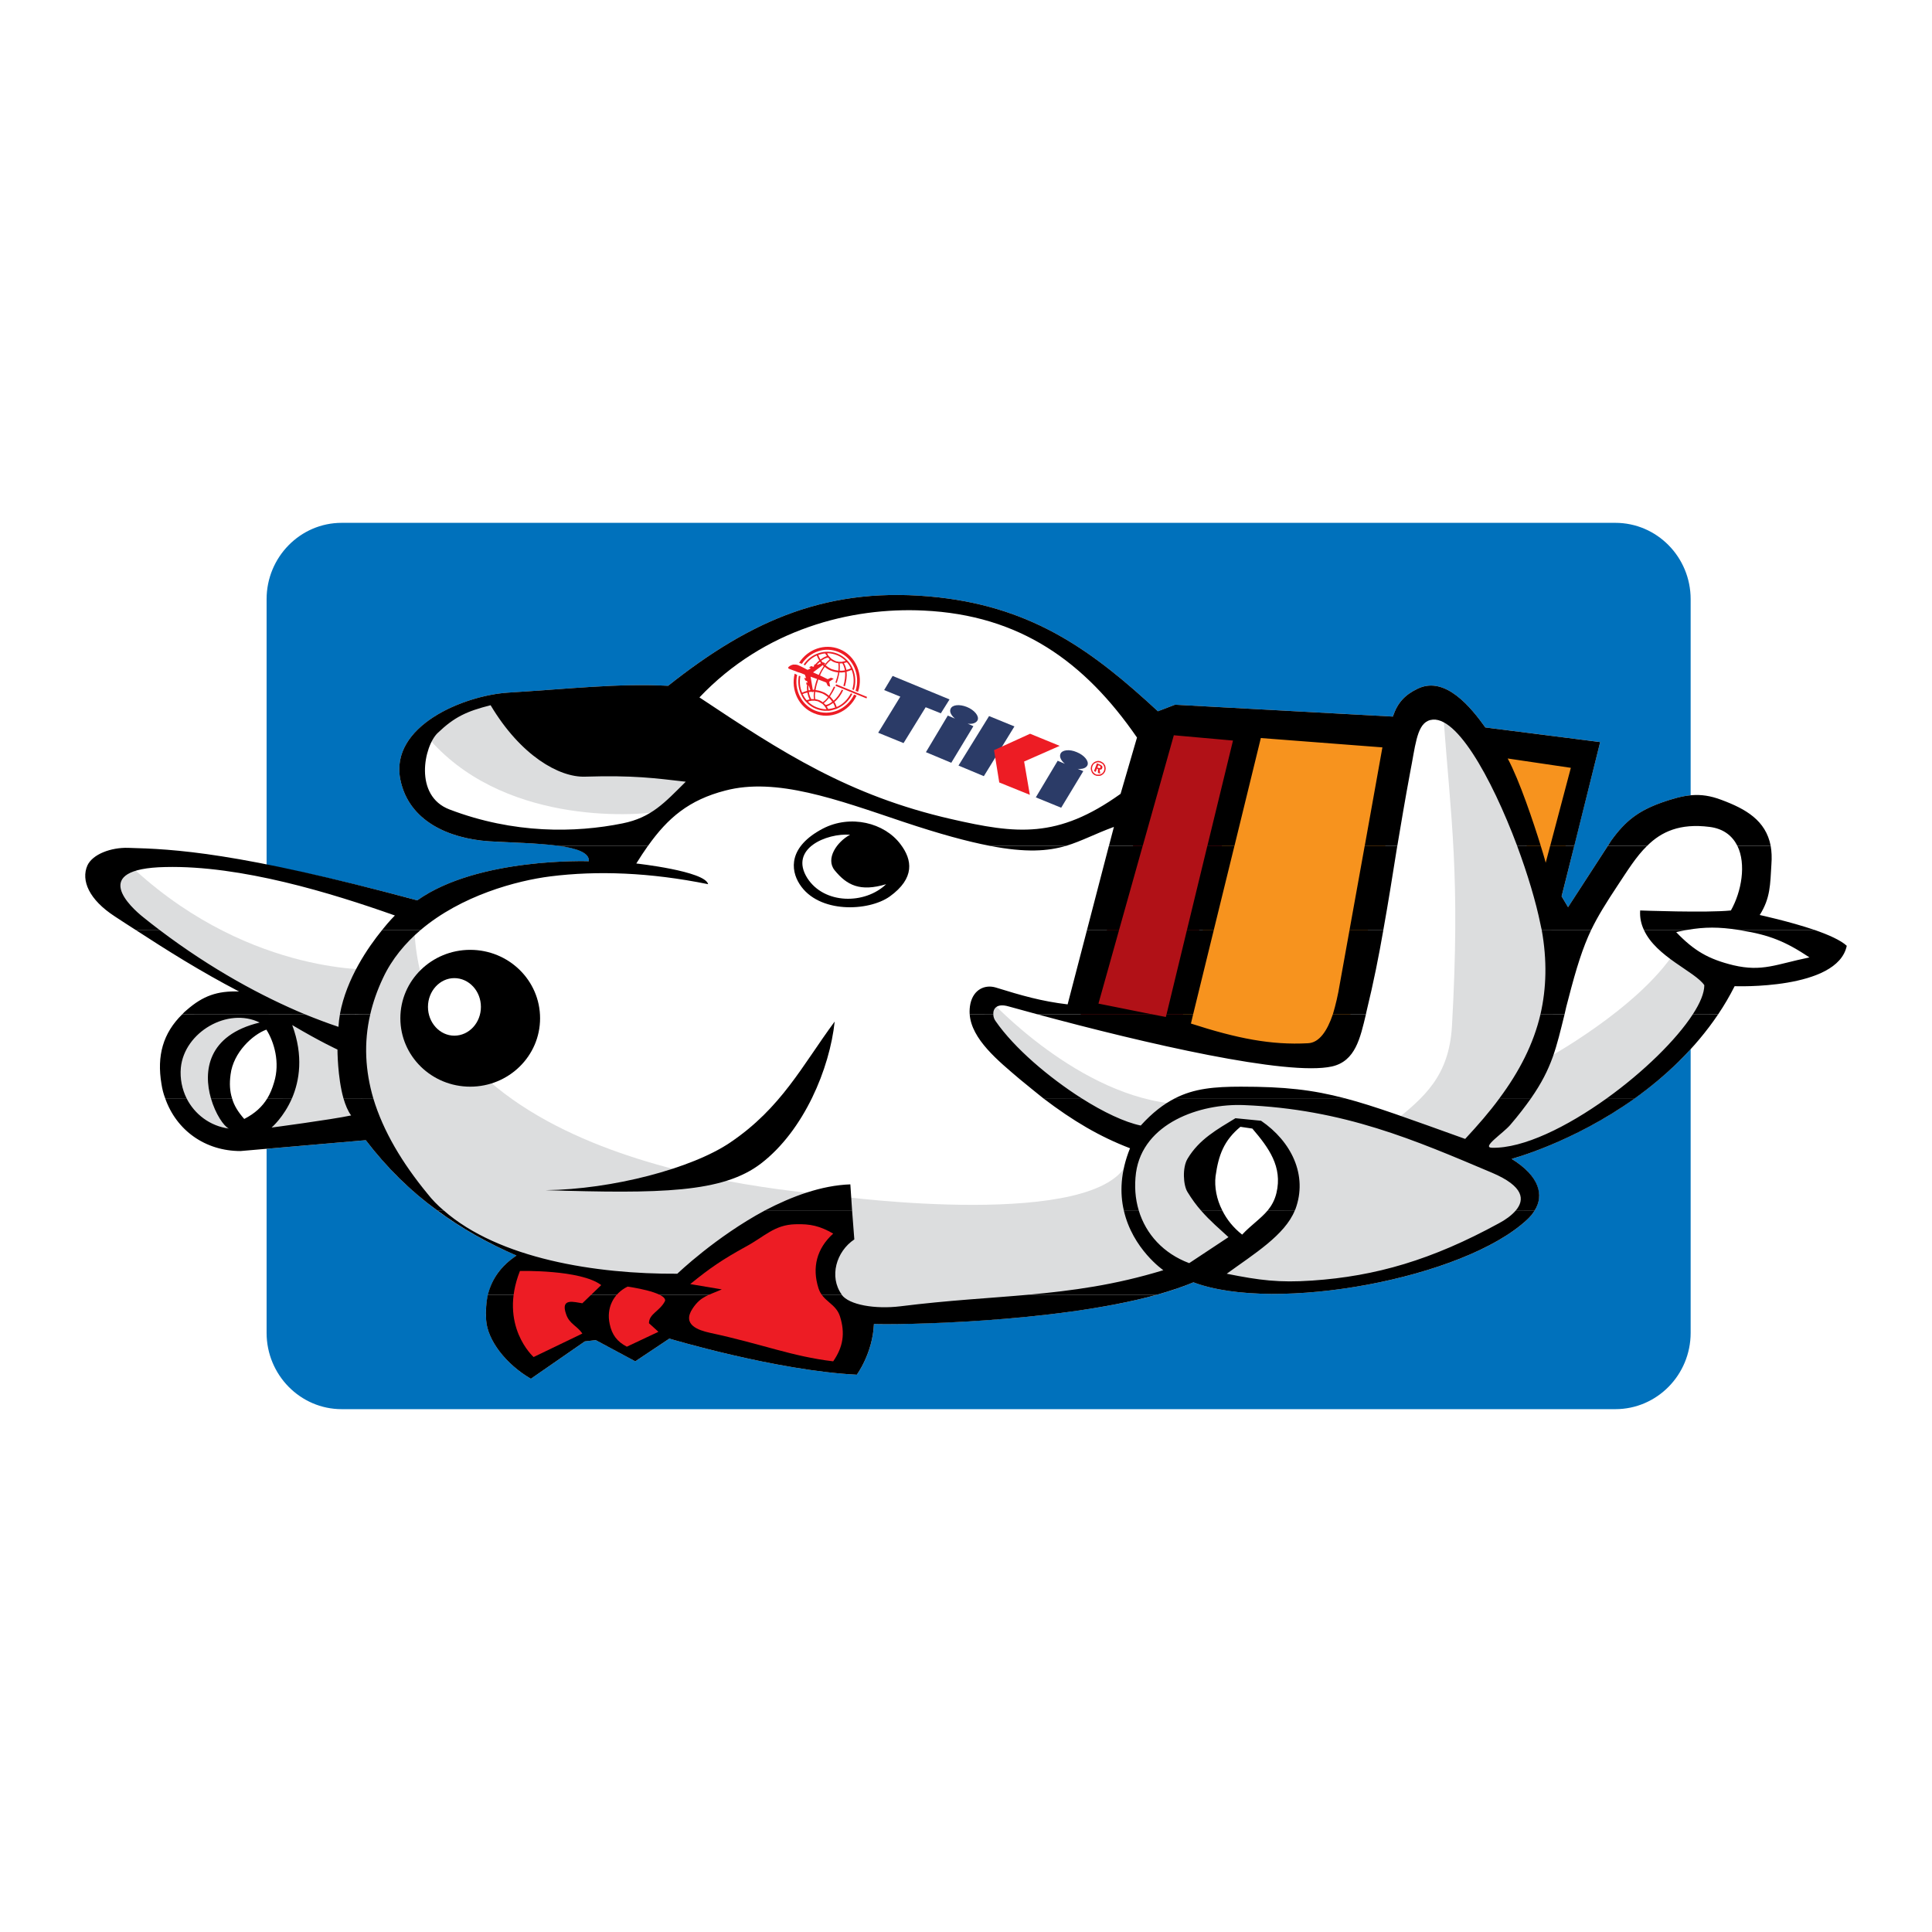 <?xml version="1.0" encoding="utf-8"?>
<!-- Generator: Adobe Illustrator 13.0.0, SVG Export Plug-In . SVG Version: 6.00 Build 14948)  -->
<!DOCTYPE svg PUBLIC "-//W3C//DTD SVG 1.0//EN" "http://www.w3.org/TR/2001/REC-SVG-20010904/DTD/svg10.dtd">
<svg version="1.0" id="Layer_1" xmlns="http://www.w3.org/2000/svg" xmlns:xlink="http://www.w3.org/1999/xlink" x="0px" y="0px"
	 width="192.756px" height="192.756px" viewBox="0 0 192.756 192.756" enable-background="new 0 0 192.756 192.756"
	 xml:space="preserve">
<g>
	<polygon fill-rule="evenodd" clip-rule="evenodd" fill="#FFFFFF" points="0,0 192.756,0 192.756,192.756 0,192.756 0,0 	"/>
	
		<path fill-rule="evenodd" clip-rule="evenodd" fill="#0071BC" stroke="#FFFFFF" stroke-width="1.387" stroke-miterlimit="2.613" d="
		M34.091,51.47H161.16c4.539,0,8.21,3.728,8.21,8.312v73.192c0,4.585-3.671,8.312-8.21,8.312H34.091
		c-4.514,0-8.186-3.728-8.186-8.312V59.782C25.905,55.198,29.577,51.47,34.091,51.47L34.091,51.47z"/>
	<path fill-rule="evenodd" clip-rule="evenodd" fill="#FFFFFF" d="M66.658,68.42c8.259-6.548,16.048-10.049,27.036-8.815
		c9.525,1.083,15.378,5.39,21.828,11.359l1.711-0.655l21.729,1.184c0.471-1.385,1.19-2.166,2.505-2.795
		c2.729-1.285,5.283,1.864,6.722,3.879l11.459,1.46l-3.844,15.389l0.645,1.083l4.291-6.624c1.438-2.015,2.753-2.997,5.085-3.829
		c2.183-0.755,3.745-1.083,5.928-0.251c2.951,1.083,5.259,2.519,4.985,6.422c-0.124,2.04-0.099,3.375-1.166,5.062
		c0,0,6.97,1.461,8.682,3.073c-0.918,4.433-11.187,4.03-11.187,4.03c-6.722,13.098-22.249,17.229-22.249,17.229
		c3.398,2.141,3.274,4.433,1.562,6.044c-6.275,5.894-25.126,9.37-33.311,6.271c-9.476,4.03-29.715,4.257-31.873,4.156
		c-0.124,2.922-1.711,5.062-1.711,5.062c-8.036-0.403-18.702-3.602-18.702-3.602l-3.398,2.267l-3.943-2.116l-1.091,0.127
		l-5.383,3.728c-2.505-1.461-4.34-3.854-4.465-5.869c-0.173-2.821,0.744-4.886,3.026-6.423c-6.226-2.669-11.236-6.498-15.031-11.51
		l-12.501,1.083c-4.018,0.025-7.218-2.695-7.887-6.7c-0.496-2.997,0.248-5.364,2.505-7.354c1.637-1.436,3.076-1.938,5.234-1.863
		c-4.713-2.468-8.682-5.062-12.377-7.48c-2.604-1.688-3.398-3.602-2.753-5.088c0.521-1.133,2.356-1.914,4.068-1.763
		c4.514,0.402,10.814,0.402,28.846,5.238c6.052-4.307,17.115-3.904,17.115-3.904c0.174-1.864-6.027-1.738-9.971-1.99
		c-3.968-0.277-7.987-1.99-8.83-6.146c-1.091-5.339,6.3-8.412,10.79-8.689C56.935,68.723,61.524,68.169,66.658,68.42L66.658,68.42z"
		/>
	<polygon fill-rule="evenodd" clip-rule="evenodd" fill="#F7931E" points="148.014,74.617 154.835,90.131 158.258,75.75 
		148.014,74.617 	"/>
	<path fill-rule="evenodd" clip-rule="evenodd" fill="#DCDDDE" d="M42.549,73.408c7.342,8.84,20.587,8.06,23.489,7.531
		c0.942-0.076,5.63-3.123,5.63-3.123l-14.436-7.279l-7.838-0.68C44.682,70.36,42.549,73.408,42.549,73.408L42.549,73.408z"/>
	<polygon fill-rule="evenodd" clip-rule="evenodd" fill="#DCDDDE" points="26.749,101.062 19.407,101.138 16.927,105.924 
		18.911,111.994 24.368,113.807 22.582,109.374 22.483,106.276 23.078,104.085 27.27,102.196 26.749,101.062 	"/>
	<polygon fill-rule="evenodd" clip-rule="evenodd" fill="#DCDDDE" points="28.113,101.592 29.155,104.865 28.212,109.651 
		26.749,112.069 25.905,113.102 34.264,113.026 36.149,112.17 35.901,107.561 35.48,104.614 28.981,101.844 28.113,101.592 	"/>
	<path fill-rule="evenodd" clip-rule="evenodd" fill="#DCDDDE" d="M12.412,85.8C24.12,97.234,37.092,96.73,37.092,96.73l-2.555,6.75
		c0,0-11.112-4.055-19.991-10.755c-1.364-1.108-5.283-5.541-5.283-5.541L12.412,85.8L12.412,85.8z"/>
	<path fill-rule="evenodd" clip-rule="evenodd" fill="#DCDDDE" d="M138.961,111.994c3.149-2.52,5.605-4.609,5.902-9.622
		c0.844-15.086-0.099-20.552-0.867-31.055l4.365,3.375l3.919,9.898l3.597,11.787l-1.812,9.369c0,0,9.327-5.037,13.072-10.83
		c1.017,0.856,5.556,3.552,5.556,3.552l-3.845,4.937l-6.399,5.541l-7.862,4.785l-6.746,1.713L138.961,111.994L138.961,111.994z"/>
	<path fill-rule="evenodd" clip-rule="evenodd" fill="#DCDDDE" d="M41.358,93.003c-2.654,2.519-5.878,8.74-5.878,8.74l0.669,7.908
		c5.382,16.824,26.986,18.109,26.986,18.109l25.449,3.728l29.293-3.728l2.728-0.681l3.423,1.209l12.551-0.428L149.204,123
		l3.771-2.946l-3.175-4.156l-17.66-6.069l-14.535,0.327c-9.896-0.604-18.851-10.402-18.851-10.402l-0.62,1.31l3.597,6.146
		l12.551,6.599l-1.712,1.99c-2.729,7.027-28.846,3.551-28.846,3.551C80.647,118.845,42.648,117.106,41.358,93.003L41.358,93.003z"/>
	<polygon fill-rule="evenodd" clip-rule="evenodd" fill="#F7931E" points="124.798,72.451 140.498,73.408 134.272,103.405 
		130.329,105.747 118.547,103.581 116.414,102.523 118.721,98.469 124.45,73.131 124.798,72.451 	"/>
	<polygon fill-rule="evenodd" clip-rule="evenodd" fill="#B11117" points="116.34,73.76 107.708,101.592 118.2,103.229 
		117.878,99.325 125.046,72.803 118.721,71.493 116.34,73.76 	"/>
	<path fill-rule="evenodd" clip-rule="evenodd" d="M89.85,84.238c1.166,1.537,1.463,3.375-1.091,5.213
		c-2.108,1.486-7.094,1.713-8.979-1.234c-0.943-1.461-1.092-3.752,2.307-5.541C84.839,81.241,88.237,82.072,89.85,84.238
		L89.85,84.238z M84.814,83.281c-1.315,0.705-2.48,2.393-1.538,3.551c1.215,1.486,2.53,2.166,5.135,1.385
		c-2.134,2.041-6.176,2.015-7.863-0.604C78.688,84.666,82.483,83.104,84.814,83.281L84.814,83.281z"/>
	<path fill-rule="evenodd" clip-rule="evenodd" d="M54.43,118.744c11.435,0.352,17.685,0.276,21.505-2.67
		c4.291-3.3,6.846-9.471,7.342-14.155c-3.225,4.357-5.283,8.589-10.417,12.064C69.039,116.577,61.077,118.668,54.43,118.744
		L54.43,118.744z"/>
	<path fill-rule="evenodd" clip-rule="evenodd" fill="#FFFFFF" d="M41.284,100.811c0-2.267,2.282-4.08,5.11-4.08
		s5.134,1.813,5.134,4.08c0,2.242-2.307,4.055-5.134,4.055S41.284,103.053,41.284,100.811L41.284,100.811z"/>
	<path fill-rule="evenodd" clip-rule="evenodd" d="M39.944,101.592c0-3.778,3.125-6.826,6.97-6.826s6.97,3.048,6.97,6.826
		s-3.125,6.825-6.97,6.825S39.944,105.37,39.944,101.592L39.944,101.592z M42.698,100.458c0-1.587,1.19-2.871,2.629-2.871
		c1.464,0,2.654,1.284,2.654,2.871s-1.19,2.871-2.654,2.871C43.888,103.329,42.698,102.045,42.698,100.458L42.698,100.458z"/>
	<polygon fill-rule="evenodd" clip-rule="evenodd" fill="#FFFFFF" points="124.178,124.008 120.433,119.499 121.672,114.286 
		123.086,112.371 123.756,112.069 125.194,112.145 125.964,112.497 127.278,115.066 128.519,117.711 128.369,120.558 
		126.013,122.748 124.178,124.008 	"/>
	<path fill-rule="evenodd" clip-rule="evenodd" d="M102.648,129.171c-3.92,0.353-7.987,0.554-12.824,1.159
		c-2.48,0.302-5.11-0.126-5.854-1.159H48.675c-0.174,0.756-0.223,1.612-0.174,2.519c0.125,2.015,1.96,4.408,4.465,5.869l5.383-3.728
		l1.091-0.127l3.943,2.116l3.398-2.267c0,0,10.666,3.198,18.702,3.602c0,0,1.587-2.141,1.711-5.062
		c1.91,0.101,18.008-0.076,28.251-2.922H102.648L102.648,129.171z"/>
	<path fill-rule="evenodd" clip-rule="evenodd" d="M76.332,120.759c-4.936,2.645-8.756,6.321-8.756,6.321
		c-8.086,0.051-17.809-1.485-23.315-6.321h-0.645c2.381,1.763,5.01,3.249,7.912,4.508c-1.538,1.033-2.456,2.317-2.853,3.904h35.296
		c0,0,0,0,0-0.025c-1.265-1.763-0.546-4.281,1.265-5.49l-0.223-2.896H76.332L76.332,120.759z M112.123,120.759
		c0.868,3.854,3.943,5.969,3.943,5.969c-4.861,1.486-9.053,2.04-13.418,2.443h12.798c1.315-0.378,2.556-0.781,3.622-1.234
		c8.185,3.099,27.035-0.378,33.311-6.271c0.298-0.276,0.546-0.579,0.744-0.906h-1.885c-0.422,0.504-1.066,0.957-1.687,1.284
		c-6.672,3.652-12.303,5.289-18.628,5.718c-3.323,0.227-5.258-0.025-8.532-0.681c2.704-1.964,5.804-3.854,6.796-6.321h-2.703
		c-0.72,0.856-1.662,1.461-2.555,2.418c-0.868-0.68-1.538-1.512-1.984-2.418h-2.133c0.942,1.083,1.885,1.863,2.753,2.67
		l-3.919,2.594c-2.555-0.957-4.315-2.871-5.035-5.264H112.123L112.123,120.759z"/>
	<path fill-rule="evenodd" clip-rule="evenodd" d="M21.044,109.576c0.447,1.562,1.29,2.795,1.786,3.021
		c-1.885-0.251-3.423-1.436-4.217-3.021H16.48c1.116,3.198,3.993,5.264,7.515,5.264l12.501-1.083c2.034,2.67,4.39,5.012,7.119,7.002
		h0.645c-0.595-0.504-1.141-1.058-1.612-1.663c-2.505-3.047-4.415-6.221-5.407-9.52h-2.977c0.199,0.68,0.447,1.284,0.769,1.712
		c-2.034,0.429-7.937,1.209-7.937,1.209s1.215-1.032,2.034-2.921h-2.456c-0.521,0.855-1.24,1.511-2.307,2.064
		c-0.595-0.68-1.017-1.334-1.215-2.064H21.044L21.044,109.576z M104.087,109.576c2.977,2.267,5.63,3.828,8.656,4.986
		c-0.968,2.393-1.017,4.483-0.62,6.196h1.488c-0.348-1.158-0.446-2.418-0.272-3.753c0.694-4.962,6.398-6.927,10.765-6.75
		c9.996,0.403,17.064,3.501,24.754,6.75c3.199,1.36,3.273,2.695,2.381,3.753h1.885c0.918-1.486,0.521-3.375-2.307-5.138
		c0,0,6.102-1.612,12.303-6.045h-2.803c-3.969,2.846-8.334,5.012-11.459,4.937c-1.092-0.025,1.066-1.411,1.811-2.268
		c0.844-0.981,1.513-1.863,2.083-2.669h-3.149c-0.992,1.359-2.158,2.694-3.423,4.055c-5.557-1.99-9.004-3.274-12.005-4.055h-16.941
		c-1.141,0.579-2.257,1.436-3.423,2.72c-1.587-0.327-3.721-1.335-5.903-2.72H104.087L104.087,109.576z M85.013,120.759l-0.174-2.595
		c-2.902,0.101-5.854,1.209-8.507,2.595H85.013L85.013,120.759z M126.484,120.759c0.372-0.454,0.694-1.008,0.868-1.738
		c0.62-2.619-0.769-4.508-2.406-6.423l-1.19-0.176c-1.637,1.36-2.183,2.796-2.48,4.937c-0.124,1.058,0.1,2.292,0.67,3.4h-2.133
		c-0.446-0.504-0.894-1.108-1.34-1.839c-0.422-0.68-0.521-2.418,0-3.299c1.166-1.965,2.977-2.947,4.787-4.056l2.555,0.252
		c3.026,2.065,4.688,5.44,3.423,8.841c-0.024,0.024-0.05,0.075-0.05,0.101H126.484L126.484,120.759z"/>
	<path fill-rule="evenodd" clip-rule="evenodd" d="M33.917,101.188c-0.074,0.403-0.124,0.831-0.149,1.26
		c-1.066-0.353-2.183-0.781-3.373-1.26H18.191c-1.935,1.889-2.554,4.156-2.083,6.951c0.074,0.504,0.198,0.982,0.372,1.437h2.133
		c-0.446-0.907-0.67-1.965-0.57-3.048c0.347-3.552,4.688-6.07,7.862-4.509c-5.233,1.26-5.63,4.887-4.861,7.557h2.108
		c-0.223-0.706-0.273-1.461-0.148-2.368c0.272-2.216,2.207-3.979,3.571-4.483c0.769,1.209,1.389,3.274,0.769,5.265
		c-0.173,0.604-0.397,1.133-0.669,1.587h2.456c0.744-1.738,1.166-4.231,0.024-7.305c2.803,1.662,4.514,2.443,4.514,2.443
		s0,2.745,0.595,4.861h2.977c-0.794-2.721-0.968-5.517-0.298-8.388H33.917L33.917,101.188z M96.745,101.188
		c0.174,2.493,2.853,4.659,4.986,6.473c0.818,0.681,1.612,1.311,2.356,1.915h3.819c-3.273-2.091-6.697-4.987-8.582-7.708
		c-0.148-0.201-0.223-0.453-0.223-0.68H96.745L96.745,101.188z M103.467,101.188c10.814,2.922,24.977,6.196,29.417,5.214
		c2.356-0.529,2.827-2.847,3.398-5.214h-3.3c-0.57,1.688-1.364,2.846-2.479,2.896c-3.671,0.201-7.095-0.479-11.683-1.964
		l0.223-0.933h-2.654l-0.074,0.277l-1.438-0.277H103.467L103.467,101.188z M153.694,101.188c-0.695,2.973-2.108,5.718-4.093,8.388
		h3.149c2.108-3.022,2.53-5.088,3.349-8.388H153.694L153.694,101.188z M168.898,101.188c-1.662,2.569-4.936,5.768-8.582,8.388h2.803
		c2.952-2.116,5.953-4.887,8.31-8.388H168.898L168.898,101.188z M134.174,109.576c-3.25-0.856-6.003-1.159-10.368-1.159
		c-2.63,0-4.663,0.177-6.573,1.159H134.174L134.174,109.576z"/>
	<path fill-rule="evenodd" clip-rule="evenodd" d="M38.134,92.776c-1.414,1.738-3.572,4.861-4.217,8.387l3.026,0.025
		c0.272-1.184,0.694-2.393,1.265-3.602c0.893-1.914,2.232-3.501,3.77-4.811H38.134L38.134,92.776z M108.452,92.776l-1.935,7.43
		c-2.58-0.302-4.589-0.881-7.193-1.688c-1.042-0.302-2.183,0.177-2.505,1.612c-0.075,0.353-0.099,0.705-0.075,1.058h2.357
		c-0.025-0.579,0.371-1.108,1.513-0.781c0.918,0.252,1.86,0.505,2.853,0.781h11.409l-5.283-1.058l2.06-7.354H108.452L108.452,92.776
		z M118.423,92.776l-2.034,8.412h2.654l2.059-8.412H118.423L118.423,92.776z M134.645,92.776l-0.967,5.364
		c-0.174,1.083-0.422,2.142-0.695,3.048h3.3c0.024-0.101,0.024-0.176,0.049-0.252c0.72-2.946,1.24-5.591,1.687-8.16H134.645
		L134.645,92.776z M153.817,92.776c0.546,3.047,0.472,5.818-0.123,8.412h2.405c0.1-0.479,0.224-0.982,0.372-1.511
		c0.819-3.174,1.438-5.113,2.282-6.901H153.817L153.817,92.776z M164.013,92.776c1.215,2.695,5.109,4.156,6.027,5.516
		c0,0.781-0.422,1.788-1.142,2.896h2.53c0.595-0.882,1.141-1.813,1.637-2.796c0,0,10.269,0.403,11.187-4.03
		c-0.596-0.554-1.836-1.108-3.225-1.586h-7.564c0.074,0.025,0.173,0.025,0.248,0.05c2.827,0.453,4.439,1.108,6.82,2.695
		c-3.323,0.68-4.688,1.461-7.59,0.781c-2.48-0.604-3.919-1.436-5.705-3.299c0.372-0.101,0.744-0.151,1.092-0.227H164.013
		L164.013,92.776z M18.191,101.188c0.125-0.151,0.273-0.276,0.422-0.403c1.637-1.436,3.076-1.938,5.234-1.863
		c-3.87-2.015-7.218-4.131-10.318-6.146h2.381c5.258,3.979,10.269,6.649,14.485,8.412H18.191L18.191,101.188z"/>
	<path fill-rule="evenodd" clip-rule="evenodd" d="M98.754,84.389c3.646,0.705,5.804,0.529,7.615,0H98.754L98.754,84.389z
		 M110.635,84.389l-2.183,8.387h3.2l2.355-8.387H110.635L110.635,84.389z M120.457,84.389l-2.034,8.387h2.679l2.059-8.387H120.457
		L120.457,84.389z M136.157,84.389l-1.513,8.387h3.373c0.496-2.746,0.918-5.44,1.39-8.387H136.157L136.157,84.389z M151.362,84.389
		c1.042,2.796,1.885,5.617,2.332,7.833c0.049,0.201,0.074,0.378,0.123,0.554h4.937c0.67-1.385,1.488-2.695,2.654-4.458
		c0.942-1.411,1.811-2.846,2.927-3.929h-3.919l-3.969,6.12l-0.645-1.083l1.265-5.037h-2.406l-0.446,1.688
		c0,0-0.174-0.68-0.496-1.688H151.362L151.362,84.389z M173.338,84.389c0.894,1.813,0.422,4.559-0.645,6.448
		c-2.381,0.252-9.053,0-9.053,0c-0.05,0.705,0.099,1.36,0.372,1.939h4.315c1.786-0.302,3.15-0.302,5.135,0h7.564
		c-2.529-0.856-5.457-1.486-5.457-1.486c1.067-1.687,1.042-3.022,1.166-5.062c0.05-0.68,0.025-1.284-0.074-1.838H173.338
		L173.338,84.389z M13.529,92.776c-0.695-0.454-1.389-0.882-2.059-1.335c-2.604-1.688-3.398-3.602-2.753-5.088
		c0.521-1.133,2.356-1.813,4.068-1.763c4.588,0.125,10.814,0.402,28.846,5.238c6.052-4.307,17.115-3.904,17.115-3.904
		c0.074-0.856-1.215-1.285-3.001-1.536h8.904c-0.397,0.554-0.769,1.133-1.166,1.763c0,0,6.871,0.755,7.168,2.065
		c-5.829-1.184-11.087-1.36-15.726-0.781c-3.398,0.428-8.904,1.914-12.948,5.34h-3.844c0.719-0.907,1.265-1.436,1.265-1.436
		c-6.325-2.242-15.354-5.012-22.894-4.835c-7.689,0.151-3.448,4.03-2.207,5.012c0.545,0.429,1.066,0.856,1.612,1.26H13.529
		L13.529,92.776z"/>
	<path fill-rule="evenodd" clip-rule="evenodd" d="M55.745,84.389c-2.083-0.277-4.862-0.328-6.97-0.454
		c-3.968-0.277-7.987-1.99-8.83-6.146c-1.091-5.339,6.3-8.412,10.79-8.689c6.201-0.378,10.79-0.932,15.924-0.68
		c8.259-6.548,16.048-10.049,27.036-8.815c9.525,1.083,15.378,5.39,21.828,11.359l1.711-0.655l21.729,1.184
		c0.471-1.385,1.19-2.166,2.505-2.795c2.729-1.285,5.283,1.864,6.722,3.879l11.459,1.46l-2.579,10.352h-2.406l2.059-7.783
		l-6.3-0.932c1.19,2.217,2.579,6.397,3.299,8.715h-2.356c-2.555-6.8-6.3-13.626-8.904-12.467c-1.141,0.529-1.266,2.619-1.786,5.213
		c-0.496,2.67-0.893,5.038-1.265,7.254h-3.25l1.762-9.823l-12.129-0.932l-2.63,10.755h-2.703l2.555-10.503l-5.903-0.529
		l-3.101,11.032h-3.373l0.496-1.889c-1.86,0.68-3.2,1.411-4.762,1.889h-7.615c-2.232-0.428-5.011-1.184-8.632-2.393
		c-6.672-2.241-12.674-4.458-17.759-3.123c-3.621,0.932-5.729,2.72-7.714,5.516H55.745L55.745,84.389z M160.416,84.389l0.322-0.504
		c1.438-2.015,2.753-2.997,5.085-3.829c2.183-0.755,3.745-1.083,5.928-0.251c2.431,0.906,4.415,2.04,4.911,4.584h-3.324
		c-0.496-0.982-1.363-1.713-2.777-1.889c-2.952-0.378-4.812,0.479-6.226,1.889H160.416L160.416,84.389z M48.948,70.36
		c3.001,5.038,6.846,7.204,9.401,7.128c4.861-0.151,6.994,0.151,10.07,0.504c-2.108,2.09-3.423,3.576-6.3,4.156
		c-4.713,0.957-10.864,1.058-17.264-1.385c-3.596-1.36-2.555-6.322-1.19-7.631C45.352,71.519,46.567,70.964,48.948,70.36
		L48.948,70.36z M113.438,73.584l-1.637,5.617c-6.301,4.508-10.393,4.004-16.892,2.519c-10.244-2.342-16.916-6.675-25.126-12.14
		c6.474-6.826,15.13-9.017,22.373-8.664C101.78,61.368,108.229,66.028,113.438,73.584L113.438,73.584z"/>
	<path fill-rule="evenodd" clip-rule="evenodd" fill="#ED1C24" d="M51.875,126.804c-2.158,5.466,1.364,8.588,1.364,8.588
		l4.861-2.342c-0.521-0.78-1.29-0.957-1.612-1.914c-0.62-1.713,0.844-1.209,1.612-1.108l1.885-1.813
		C57.927,126.652,51.875,126.804,51.875,126.804L51.875,126.804z"/>
	<path fill-rule="evenodd" clip-rule="evenodd" fill="#ED1C24" d="M66.36,129.775c0.099-0.882-3.745-1.41-3.745-1.41
		c-1.439,0.705-2.133,2.166-1.786,3.728c0.223,1.083,0.744,1.763,1.711,2.267l3.15-1.486l-0.942-0.856
		C64.748,131.061,65.864,130.808,66.36,129.775L66.36,129.775z"/>
	<path fill-rule="evenodd" clip-rule="evenodd" fill="#ED1C24" d="M83.128,123.076c-1.637,1.485-2.133,3.375-1.464,5.465
		c0.422,1.311,1.711,1.486,2.133,2.771c0.545,1.713,0.322,3.073-0.669,4.509c-4.192-0.504-7.02-1.713-12.303-2.847
		c-1.116-0.251-2.828-0.78-1.712-2.442c0.819-1.209,1.538-1.285,2.902-1.889l-3.15-0.529c2.009-1.638,3.25-2.469,5.531-3.728
		c1.885-1.008,2.853-2.191,4.961-2.242C80.871,122.094,81.813,122.32,83.128,123.076L83.128,123.076z"/>
	<path fill-rule="evenodd" clip-rule="evenodd" fill="#ED1C24" d="M83.425,68.27l3.076,1.259l-0.05,0.151l-3.101-1.26L83.425,68.27
		L83.425,68.27z M81.862,65.801c0.199-0.151,0.422-0.277,0.645-0.353c-0.074-0.075-0.124-0.176-0.173-0.251
		c-0.224,0-0.472,0.075-0.694,0.151C81.689,65.499,81.763,65.65,81.862,65.801L81.862,65.801z M82.656,65.423
		c0.05,0.05,0.075,0.076,0.124,0.126c0.05,0.051,0.1,0.101,0.149,0.151c0.025,0.025,0.074,0.05,0.099,0.076
		c0.074,0.05,0.174,0.101,0.273,0.151s0.198,0.076,0.297,0.076c0.05,0.025,0.075,0.025,0.125,0.025c0.074,0,0.148,0,0.223,0
		c0.049,0,0.099,0,0.148-0.025c0.099-0.025,0.199-0.025,0.273-0.076c-0.248-0.227-0.521-0.428-0.843-0.554s-0.67-0.202-0.992-0.202
		C82.557,65.272,82.606,65.348,82.656,65.423L82.656,65.423z M82.606,65.6c-0.223,0.05-0.446,0.151-0.669,0.327
		c0.05,0.05,0.099,0.101,0.149,0.176l0.024-0.025l0.248,0.101l-0.124,0.076l0.049,0.05c0.174-0.227,0.348-0.403,0.496-0.528
		C82.731,65.726,82.656,65.65,82.606,65.6L82.606,65.6z M81.813,66.028c-0.099,0.076-0.198,0.176-0.298,0.277l0.05,0.025
		l0.347-0.151C81.888,66.128,81.838,66.078,81.813,66.028L81.813,66.028z M80.672,68.396c-0.024,0.151-0.024,0.327,0,0.479
		c0.05,0,0.125,0,0.174-0.025l-0.149-0.454H80.672L80.672,68.396z M80.697,69.05c0.05,0.277,0.124,0.503,0.248,0.705
		c0.075,0,0.174-0.025,0.273,0c-0.05-0.227-0.05-0.453,0-0.73C81.168,69,81.144,69,81.119,69l0.025,0.075l-0.149-0.05
		C80.896,69.025,80.796,69.025,80.697,69.05L80.697,69.05z M81.044,69.907c-0.049,0-0.124,0-0.173,0.025
		c-0.074,0-0.174,0.025-0.248,0.076c0.223,0.227,0.521,0.428,0.843,0.554s0.645,0.201,0.992,0.201
		c-0.05-0.101-0.1-0.176-0.149-0.251c-0.025-0.05-0.074-0.076-0.099-0.126c-0.05-0.05-0.1-0.101-0.149-0.151
		c-0.05-0.025-0.074-0.051-0.124-0.076c-0.075-0.051-0.174-0.101-0.248-0.151c-0.099-0.05-0.198-0.076-0.297-0.076
		c-0.05-0.025-0.1-0.025-0.149-0.025C81.193,69.907,81.119,69.907,81.044,69.907L81.044,69.907z M80.771,69.781
		c-0.1-0.202-0.174-0.428-0.223-0.68c-0.149,0.025-0.323,0.076-0.472,0.151c0.124,0.227,0.248,0.428,0.397,0.604
		C80.573,69.831,80.672,69.806,80.771,69.781L80.771,69.781z M82.384,70.335c0.223-0.051,0.446-0.151,0.645-0.328
		c-0.099-0.125-0.198-0.277-0.322-0.378c-0.174,0.227-0.348,0.403-0.521,0.529C82.259,70.209,82.334,70.284,82.384,70.335
		L82.384,70.335z M83.177,69.907c0.322-0.277,0.595-0.655,0.818-1.108l0.124,0.076c-0.223,0.479-0.521,0.881-0.868,1.159
		c0.099,0.151,0.174,0.327,0.224,0.504c0.595-0.252,1.091-0.73,1.414-1.36l0.149,0.05c-0.323,0.68-0.868,1.184-1.513,1.461
		c-0.049,0.025-0.074,0.05-0.124,0.05c-0.223,0.076-0.471,0.151-0.694,0.176c-0.05,0-0.124,0-0.174,0
		c-0.396,0.025-0.769-0.05-1.141-0.201c-0.372-0.151-0.695-0.378-0.943-0.655c-0.05-0.051-0.074-0.076-0.124-0.126
		c-0.149-0.176-0.273-0.378-0.372-0.604c-0.025-0.051-0.05-0.101-0.074-0.151c-0.224-0.529-0.298-1.159-0.174-1.763l0.149,0.051
		c-0.1,0.579-0.05,1.133,0.174,1.637c0.148-0.075,0.322-0.126,0.496-0.176c-0.025-0.202-0.025-0.403,0-0.604h-0.05l-0.05-0.227
		l0.125,0.025c0-0.025,0-0.051,0-0.101l-0.025-0.05l-0.199-0.101l-0.075-0.251l0.174,0.05L80.3,67.312
		c-0.124-0.05-0.248-0.101-0.372-0.151l-0.148-0.05l-0.174-0.05l-0.248-0.101c-0.199-0.076-0.372-0.126-0.546-0.202
		c-0.074-0.025-0.272-0.076-0.124-0.227c0.1-0.101,0.298-0.202,0.471-0.227c0.174,0,0.298,0,0.447,0.051
		c0.322,0.125,0.967,0.479,0.967,0.479l0.323-0.151l-0.174-0.101l0.223-0.126l0.199,0.076c0.024-0.025,0.074-0.076,0.099-0.126
		l-0.075-0.025l0.199-0.125l0,0c0.124-0.126,0.223-0.252,0.372-0.353c-0.099-0.151-0.174-0.327-0.248-0.503
		c-0.447,0.202-0.868,0.529-1.166,0.982l-0.149-0.076c0.744-1.108,2.158-1.586,3.398-1.083c1.389,0.579,2.083,2.166,1.612,3.627
		l-0.148-0.076c0.198-0.655,0.173-1.36-0.075-1.939c-0.173,0.076-0.322,0.126-0.496,0.176c0.05,0.454-0.025,0.957-0.173,1.461
		l-0.149-0.051c0.149-0.478,0.198-0.957,0.174-1.36c-0.199,0.025-0.372,0.05-0.571,0.025c-0.049,0.327-0.149,0.705-0.272,1.058
		l-0.125-0.05c0.125-0.353,0.224-0.705,0.273-1.007c-0.248-0.025-0.471-0.076-0.719-0.176c-0.223-0.076-0.446-0.227-0.62-0.378
		c-0.174,0.252-0.347,0.529-0.471,0.856l0.769,0.377l0.322-0.151l0.273,0.101l-0.446,0.302l0.099,0.504l-0.248-0.101l-0.149-0.327
		l-0.793-0.302c-0.125,0.378-0.224,0.73-0.273,1.058c0.223,0.025,0.471,0.075,0.694,0.176c0.248,0.075,0.446,0.227,0.645,0.377
		c0.174-0.277,0.347-0.579,0.496-0.907l0.124,0.05c-0.149,0.353-0.347,0.655-0.521,0.932C82.929,69.604,83.053,69.755,83.177,69.907
		L83.177,69.907z M84.293,66.884c-0.05-0.277-0.124-0.504-0.248-0.705c-0.099,0-0.199,0.025-0.273,0c0.025,0.201,0.025,0.454,0,0.73
		C83.946,66.935,84.12,66.91,84.293,66.884L84.293,66.884z M84.194,66.154c0.125,0.202,0.199,0.428,0.248,0.68
		c0.149-0.025,0.298-0.076,0.447-0.151c-0.099-0.227-0.223-0.428-0.397-0.604C84.393,66.104,84.293,66.128,84.194,66.154
		L84.194,66.154z M83.128,70.133c-0.224,0.151-0.422,0.277-0.645,0.353c0.049,0.076,0.099,0.151,0.149,0.252
		c0.248-0.025,0.471-0.076,0.694-0.151C83.276,70.436,83.202,70.284,83.128,70.133L83.128,70.133z M81.689,67.337
		c0.149-0.327,0.322-0.629,0.496-0.881c-0.049-0.025-0.075-0.05-0.099-0.101l-0.967,0.73L81.689,67.337L81.689,67.337z
		 M82.88,65.877c-0.149,0.101-0.323,0.277-0.496,0.503c0.173,0.151,0.372,0.277,0.595,0.378c0.223,0.076,0.446,0.126,0.669,0.151
		c0.025-0.277,0.025-0.529,0-0.73c-0.149-0.025-0.273-0.051-0.397-0.101C83.103,66.028,83.003,65.953,82.88,65.877L82.88,65.877z
		 M81.342,69.025c-0.05,0.277-0.05,0.528,0,0.73c0.124,0.025,0.273,0.051,0.397,0.101c0.124,0.05,0.248,0.126,0.347,0.202
		c0.173-0.101,0.347-0.277,0.521-0.504c-0.173-0.151-0.372-0.277-0.595-0.377C81.788,69.101,81.565,69.05,81.342,69.025
		L81.342,69.025z M81.218,68.824c0.074-0.328,0.149-0.68,0.297-1.083l-0.645-0.227l0.223,1.31
		C81.144,68.824,81.193,68.824,81.218,68.824L81.218,68.824z M79.729,66.128c0.868-1.36,2.555-1.964,4.043-1.36
		c1.612,0.655,2.406,2.544,1.835,4.257l-0.248-0.101c0.496-1.562-0.223-3.274-1.711-3.878c-1.339-0.554-2.852-0.025-3.646,1.184
		L79.729,66.128L79.729,66.128z M79.531,67.337c-0.323,1.461,0.421,2.998,1.786,3.552c1.488,0.604,3.175-0.101,3.894-1.587
		l0.248,0.101c-0.769,1.637-2.629,2.443-4.241,1.763c-1.538-0.629-2.332-2.317-1.935-3.955L79.531,67.337L79.531,67.337z"/>
	<polygon fill-rule="evenodd" clip-rule="evenodd" fill="#2B3B67" points="87.617,73.105 89.825,69.504 88.212,68.849 
		89.056,67.438 94.735,69.781 93.868,71.166 92.354,70.562 90.147,74.138 87.617,73.105 	"/>
	<path fill-rule="evenodd" clip-rule="evenodd" fill="#2B3B67" d="M92.379,75.044l2.183-3.652l0.719,0.302
		c-0.372-0.302-0.57-0.68-0.446-0.957c0.148-0.428,0.893-0.503,1.637-0.201c0.744,0.302,1.24,0.906,1.066,1.31
		c-0.124,0.277-0.521,0.428-0.992,0.353l0.571,0.252l-2.208,3.652L92.379,75.044L92.379,75.044z"/>
	<polygon fill-rule="evenodd" clip-rule="evenodd" fill="#2B3B67" points="95.629,76.38 98.68,71.443 101.209,72.476 98.158,77.438 
		95.629,76.38 	"/>
	<path fill-rule="evenodd" clip-rule="evenodd" fill="#2B3B67" d="M103.343,79.553l2.183-3.652l0.719,0.303
		c-0.371-0.303-0.57-0.68-0.446-0.983c0.149-0.402,0.894-0.503,1.638-0.176c0.743,0.303,1.215,0.882,1.066,1.285
		c-0.124,0.302-0.521,0.428-0.992,0.378l0.57,0.227l-2.207,3.652L103.343,79.553L103.343,79.553z"/>
	<path fill-rule="evenodd" clip-rule="evenodd" fill="#ED1C24" d="M109.568,76.354l-0.074,0.227l0.099,0.025
		c0.05,0.025,0.074,0.025,0.124,0.025c0.025,0,0.05-0.025,0.074-0.05c0-0.05,0-0.075-0.024-0.126c0-0.025-0.05-0.05-0.1-0.075
		L109.568,76.354L109.568,76.354z M109.444,76.153l0.298,0.126c0.099,0.05,0.173,0.101,0.223,0.151c0.025,0.076,0.05,0.126,0,0.202
		c0,0.051-0.05,0.101-0.074,0.126c-0.05,0.025-0.1,0.025-0.174,0.025l0.05,0.403l-0.224-0.076v-0.377l-0.099-0.05l-0.124,0.327
		l-0.174-0.076L109.444,76.153L109.444,76.153z M109.791,76.103c-0.074-0.05-0.148-0.05-0.223-0.05s-0.149,0-0.224,0.05
		c-0.099,0.025-0.148,0.076-0.223,0.126c-0.05,0.076-0.1,0.126-0.124,0.201c-0.025,0.076-0.05,0.177-0.05,0.252
		c0,0.075,0.024,0.151,0.05,0.227c0.024,0.075,0.074,0.151,0.148,0.201c0.05,0.076,0.124,0.101,0.198,0.151
		c0.074,0.025,0.149,0.025,0.224,0.025s0.174,0,0.248-0.05c0.074-0.025,0.124-0.051,0.198-0.126c0.05-0.05,0.1-0.126,0.124-0.201
		c0.025-0.076,0.05-0.151,0.05-0.227c0-0.101-0.024-0.176-0.05-0.252c-0.024-0.075-0.074-0.151-0.124-0.201
		C109.94,76.178,109.891,76.128,109.791,76.103L109.791,76.103z M109.841,75.977c0.1,0.051,0.174,0.101,0.248,0.151
		c0.075,0.076,0.124,0.176,0.174,0.252c0.024,0.101,0.05,0.201,0.05,0.302c0,0.075-0.025,0.176-0.05,0.277
		c-0.05,0.101-0.099,0.176-0.174,0.252c-0.074,0.05-0.148,0.126-0.223,0.151c-0.1,0.051-0.199,0.051-0.298,0.051
		c-0.1,0-0.198,0-0.273-0.051c-0.099-0.025-0.173-0.076-0.248-0.151c-0.074-0.076-0.124-0.151-0.148-0.252
		c-0.05-0.101-0.074-0.176-0.074-0.277c0-0.101,0.024-0.202,0.05-0.277c0.024-0.076,0.074-0.126,0.099-0.176
		c0.05-0.076,0.1-0.101,0.149-0.151c0.099-0.075,0.223-0.126,0.347-0.151C109.593,75.901,109.717,75.926,109.841,75.977
		L109.841,75.977z"/>
	<polygon fill-rule="evenodd" clip-rule="evenodd" fill="#ED1C24" points="102.772,73.206 105.724,74.415 102.177,75.977 
		102.747,79.301 99.696,78.067 99.176,74.843 102.772,73.206 	"/>
</g>
</svg>
